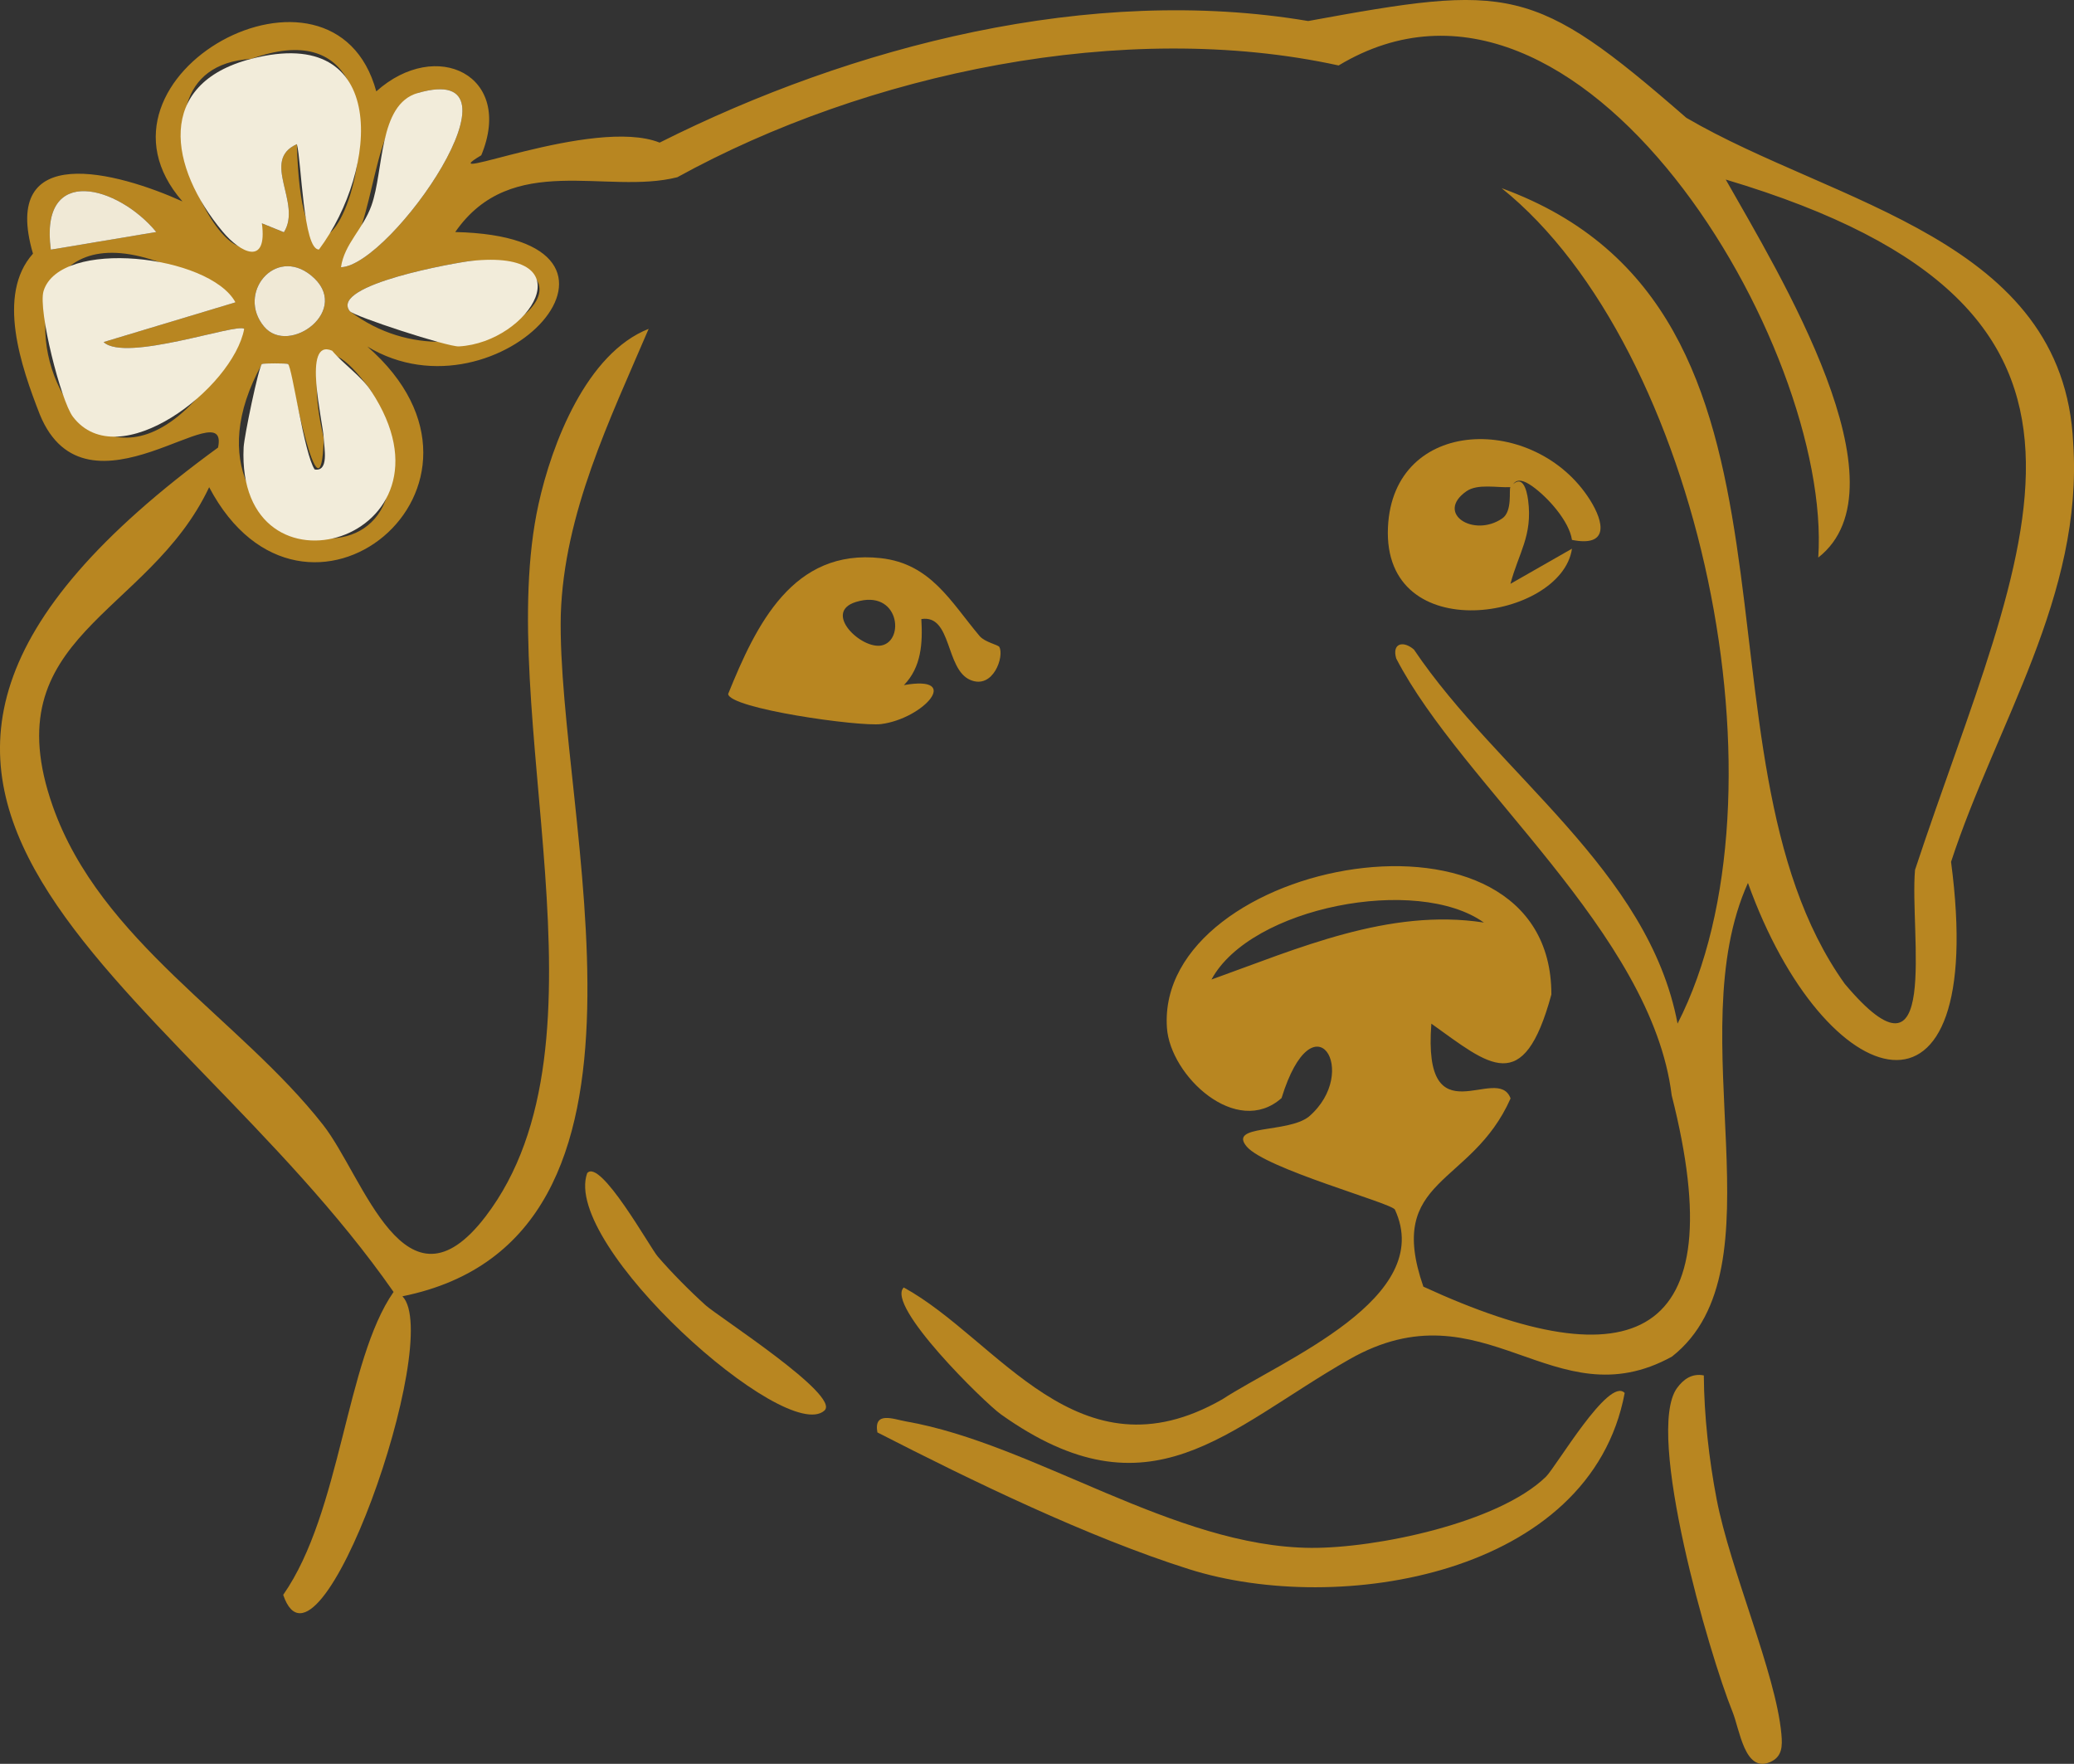 <?xml version="1.0" encoding="UTF-8"?>
<svg xmlns="http://www.w3.org/2000/svg" id="_レイヤー_2" data-name="レイヤー 2" viewBox="0 0 724.37 615.95">
  <rect x="0" y="0" width="724.37" height="615.95" fill="#333333" stroke="none"/>
  <defs>
    <style>
      .cls-1 {
        fill: #b88621;
      }

      .cls-2 {
        fill: #f2ecda;
      }

      .cls-3 {
        fill: #f0e9d6;
      }
    </style>
  </defs>
  <g id="_レイヤー_1-2" data-name="レイヤー 1">
    <g>
      <path class="cls-1" d="M456.9,7.34c70.43-12.88,78.5-12.88,132.06,33.79,51.85,30.33,131.84,42.22,135.13,113.62,3.59,53.21-26.99,98.26-42.66,146.22,13.18,99.73-44.1,82.22-70.94,7.36-24.12,53.48,12.57,134.67-26.54,165.41-41.48,22.84-65.52-25.91-112.68.96-42.78,24.38-69.49,56.34-121.66,19.22-5.78-4.11-40.41-38.04-33.96-44.32,33.1,18.14,60.77,67.95,111.25,39.06,21.32-13.85,74.61-35.34,60.28-66.28-1.51-2.37-45.14-14.21-51.75-21.99-6.6-7.77,14.26-4.58,21.71-10.45,18.2-15.65,1.62-42.6-9.54-6.48-15.7,13.93-38.86-7.69-40.03-24.52-4.07-58.82,134.32-85.2,134.27-11.66-9.78,36.04-21.67,24.64-41.92,10.19-3.11,40.75,23.1,13.66,27.67,26.11-13.71,30.96-43.78,27.37-30.46,65.73,72.94,33.59,108.64,19.3,86.73-66.81-6.94-56.69-73.31-108.29-96.21-152.55-1.58-5.42,2.56-6.3,6.19-3.11,29.34,43.52,81.96,77.07,92.07,130.61,40.85-79.7,7.92-236.04-61.44-291.73,117.11,42.69,61.77,196.57,119.83,277.84,33.72,40.04,22.59-17.7,24.55-39.8,37.71-113.92,87.23-195.35-66.11-241.06,18.73,33.06,64.1,107.13,32.31,132.01,4.97-73.53-82.84-222.75-167.52-171.85-74.84-16.37-164.98,2.72-230.96,39.03-24.7,6.28-57.88-9.25-77.57,19.14,76.41,1.72,15.35,67.82-30.71,39.98,55.77,48.66-22.16,111.76-55.24,49.13-21.26,45.09-75.66,51.63-54.63,111.38,16.6,47.15,65.43,74.27,94.44,111.32,14.22,18.16,28.64,68.67,56.71,31.99,46.76-61.11,2.54-176.06,18.5-248.69,4.68-21.29,16.83-52.79,38.48-61.3-13.55,31.73-29.57,64.39-30.69,99.87-1.56,69.89,44.6,217.77-55.31,237.97,14.61,14.87-29.44,140.08-41.64,104.26,20.23-28.94,21.83-81.8,38.55-105.78-77.83-111.56-229.49-172.36-61.3-294.87,4.25-20.63-45.91,28.34-62.25-11.54-6.51-16.68-15.24-41.79-2.39-56.17C-.05,49.05,40.86,60.02,63.73,70.34,25.41,26.47,116.5-22.88,131.42,31.91c20.99-18.81,48.24-5.6,36.67,22.32-18.83,11.2,39.16-13.65,62.3-4.43C297.71,15.98,380.84-5.48,456.9,7.34ZM103.69,50.34c2.56,96.31,56.76-56-15.96-29.78-51.94,3.25-2.78,93.2,3.74,57.44,0,0,7.69,3.1,7.69,3.1,6.44-10.22-8.27-25.04,4.53-30.76ZM119.09,93.32c17.46-.5,67.67-72.76,26.75-60.82-17.16,10.44-13.58,44.44-26.75,60.82ZM54.58,81.02c-13.24-16.06-40.88-24.05-36.83,6.16l36.83-6.16ZM82.22,105.58c-113.29-75.48-60.66,127.67,3.07,9.26-2.34-2.18-41.51,11.81-49.11,4.61l46.04-13.87ZM122.15,108.65c41.93,31.82,99.43-17.28,42.3-17.53-4.69.51-49.45,8.26-42.3,17.53ZM92.22,114.03c8.74,10.5,31.11-5.99,16.37-17.9-12.57-10.15-26.01,6.32-16.37,17.9ZM91.48,127.11c-37.97,68.82,72.7,89.05,38.15,9.42-19.4-26.82-21.92-6.05-16.55,16.57-1.06,33.79-11.97-25.47-12.47-25.99-.36-.29-8.78-.3-9.13,0ZM423.12,342.06c29.98-10.74,62.05-25.01,95.14-19.9-23.27-16.6-81.44-5.5-95.14,19.9Z"></path>
      <path class="cls-1" d="M567.44,486.45c-11.95,63.71-99.91,78.03-152.13,61.53-35.17-11.11-76.02-30.93-108.87-47.77-1.36-7.55,5.65-4.6,9.99-3.84,44.87,7.85,93.64,43.84,141.49,44.16,22.68.15,65.38-8.69,82-24.82,3.54-3.44,22.04-35.15,27.52-29.27Z"></path>
      <path class="cls-1" d="M349.03,225.93c1.78,3.22-2.11,14.9-10.12,11.52-8.8-3.72-6.39-22.96-17.12-21.27.49,8.35.05,16.76-6.09,23.07,20.5-3.65,6.85,11.68-7.93,13.6-7.64.99-53.04-5.41-53.45-10.52,9.8-24.22,22.63-50.82,53.3-47.42,17.46,1.94,24.43,15.22,34.5,27.18,1.87,2.22,6.47,3.04,6.92,3.85ZM298.95,210.21c-11.7,3.61,1.84,16.62,8.93,15.19,8.26-1.68,6.12-19.83-8.93-15.19Z"></path>
      <path class="cls-1" d="M549.03,191.61c-3.57,24.82-66.19,35.04-64.27-7.46,1.75-38.82,51.52-39.75,70.56-9.58,4.91,7.78,6.71,16.56-6.29,13.97-.97-6.57-8.42-14.88-13.86-18.74-6.38-4.53-6.6.25-7.64.31-4.64.26-11.45-1.31-15.39,1.46-10.97,7.72,2.6,16.29,12.55,9.46,3.67-2.52,2.23-10.17,2.84-10.92,3.97-4.92,5.65.4,6.19,4.6,1.61,12.36-3.34,18.39-6.18,29.17l21.48-12.27Z"></path>
      <path class="cls-1" d="M595.08,480.31c.09,14.06,1.82,29.37,4.46,43.14,4.75,24.77,20.71,60.94,22.63,82.08.38,4.19.38,8.01-4.07,9.86-8.77,3.64-10.47-11.38-13.01-17.65-8.07-19.87-30.64-97.46-19.38-113.01,2.25-3.1,5.29-5.24,9.37-4.42Z"></path>
      <path class="cls-1" d="M287.97,492.56c-13.47,12.2-91.88-57.75-82.89-82.89,4.57-5.3,21.98,26.02,24.62,29.09,4.77,5.55,11.29,12.13,16.74,17.04,4.46,4.02,47.3,31.53,41.52,36.76Z"></path>
      <path class="cls-2" d="M103.69,50.34c-12.8,5.72,1.91,20.55-4.53,30.76l-7.69-3.11c2,15.08-7.46,10.38-13.7,2.9-18.73-22.45-23.66-51.62,9.96-60.34,48.44-12.56,44.5,38.73,23.67,66.58-5.53.13-6.08-30.69-7.71-36.79Z"></path>
      <path class="cls-2" d="M82.22,105.58l-46.04,13.87c7.6,7.2,46.77-6.79,49.11-4.61-3.87,20.7-43.93,51.62-59.84,30.67-4.19-5.52-12.26-37.29-10.23-43.9,5.7-18.5,57.92-12.73,67.01,3.96Z"></path>
      <path class="cls-2" d="M91.48,127.11c.35-.29,8.77-.29,9.12,0,1.47,1.2,5.62,31.44,9.3,36.83,5.09.83,3.3-7.46,3.17-10.84-.22-5.8-7.68-35.22,2.93-30.63,4.08,4.84,10.17,8.84,13.61,14.07,34.44,52.21-47.25,76.21-44.52,19.69.19-3.84,5.24-28.16,6.38-29.12Z"></path>
      <path class="cls-2" d="M122.15,108.65c-7.15-9.27,37.61-17.02,42.3-17.53,40.84-4.37,20.66,28.45-4.16,29.85-3.84.22-36.75-10.52-38.14-12.33Z"></path>
      <path class="cls-2" d="M119.09,93.32c1.2-8.23,7.7-13.27,10.65-21.56,4.41-12.37,2.38-35.25,16.1-39.26,40.92-11.94-9.29,60.32-26.75,60.82Z"></path>
      <path class="cls-3" d="M54.58,81.02l-36.83,6.16c-4.05-30.21,23.6-22.22,36.83-6.16Z"></path>
      <path class="cls-3" d="M92.22,114.03c-9.64-11.58,3.8-28.05,16.37-17.9,14.74,11.91-7.64,28.39-16.37,17.9Z"></path>
    </g>
  </g>
</svg>
